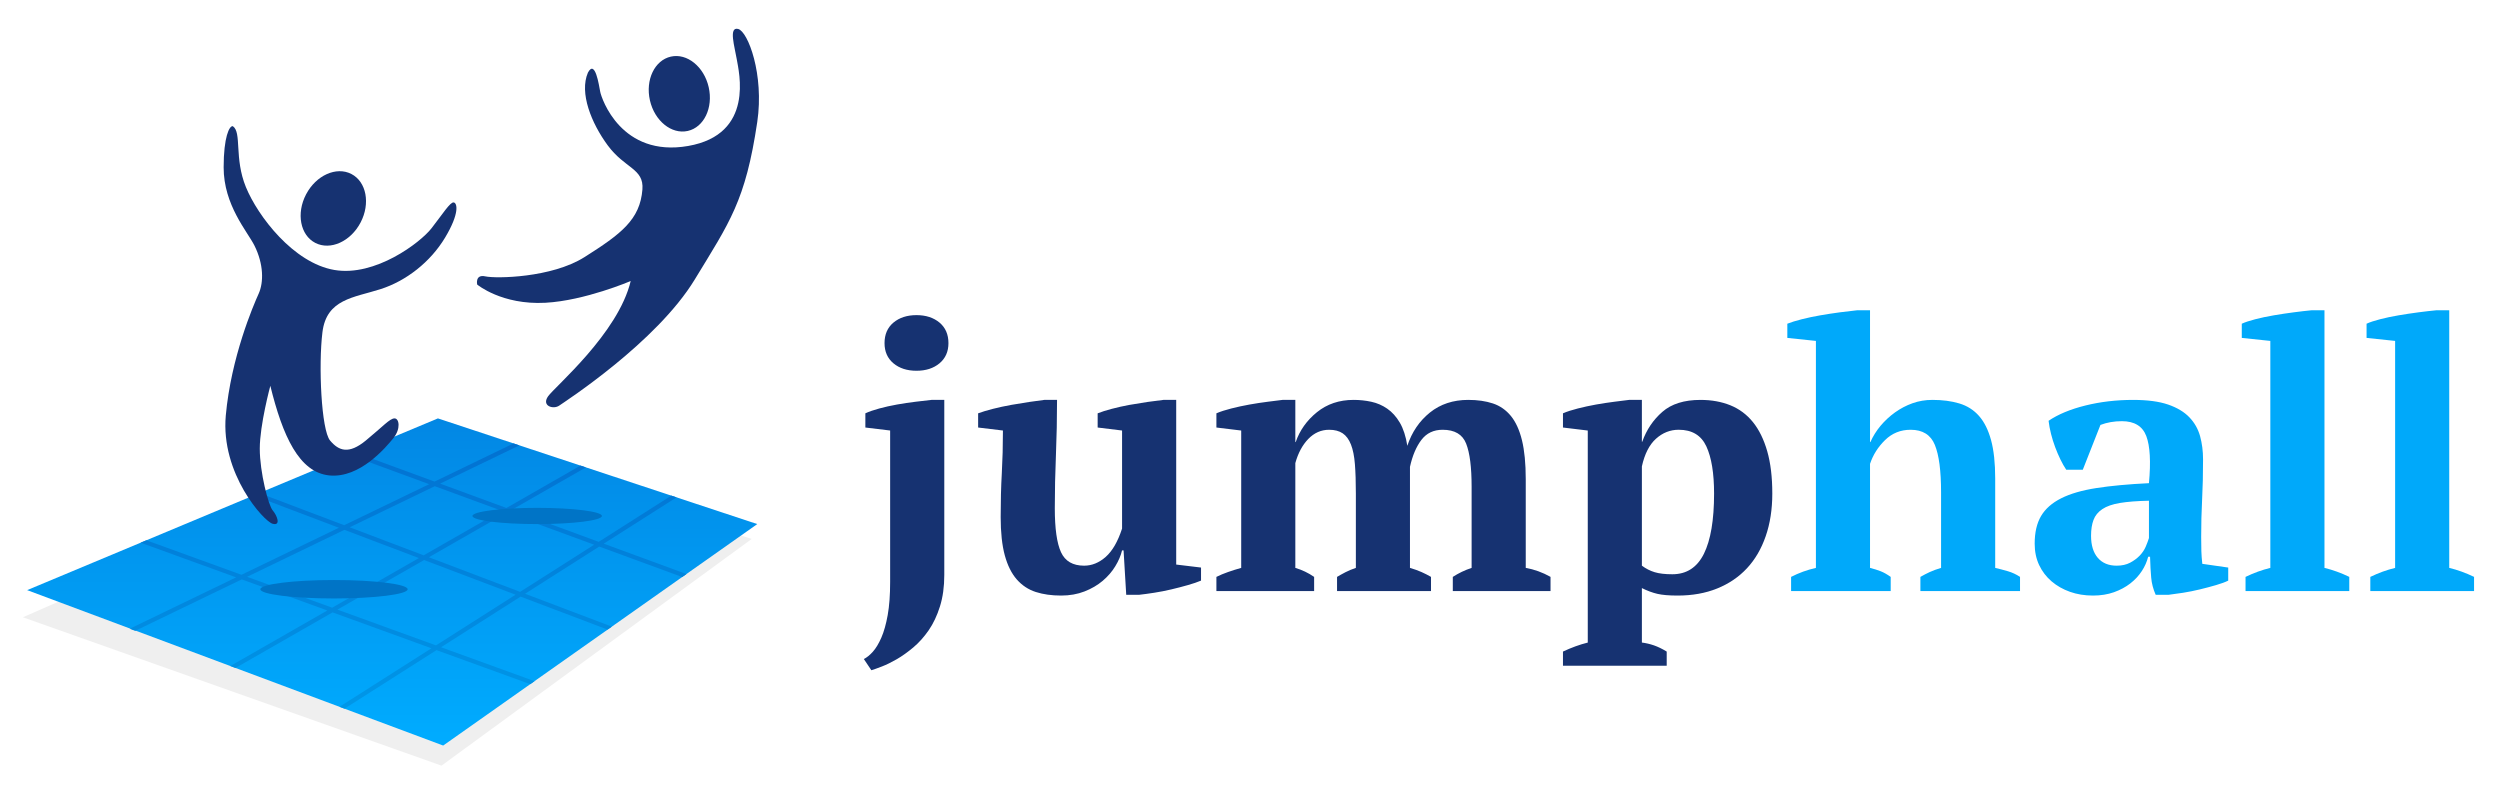 <svg width="214" height="68" viewBox="0 0 214 68" fill="none" xmlns="http://www.w3.org/2000/svg">
<path d="M37.792 65.539L1.958 52.838L36.863 37.547L64.349 46.131L37.792 65.539Z" fill="#EFEFEF"/>
<path d="M37.936 63.819L2.324 50.515L37.485 35.815L64.822 44.861L37.936 63.819Z" fill="url(#paint0_linear_480_929)"/>
<path d="M55.634 8.593C56.034 10.35 57.484 11.521 58.873 11.209C60.262 10.897 61.064 9.22 60.664 7.462C60.264 5.705 58.814 4.534 57.425 4.846C56.036 5.158 55.234 6.835 55.634 8.593Z" fill="#163271"/>
<path d="M63.187 2.479C62.347 2.264 62.892 4.016 63.066 5.07C63.24 6.125 64.622 11.499 58.903 12.496C53.184 13.492 51.492 8.442 51.379 7.858C51.266 7.274 50.945 5.054 50.326 6.217C49.574 7.961 50.628 10.546 52.012 12.431C53.487 14.439 55.131 14.414 54.991 16.216C54.79 18.794 53.184 20.019 50.025 22.013C47.213 23.788 42.451 23.857 41.548 23.658C40.646 23.458 40.846 24.357 40.846 24.357C40.846 24.357 42.953 26.117 46.682 25.917C50.056 25.737 53.988 24.056 53.988 24.056C52.918 28.542 47.5 33.093 46.916 33.923C46.331 34.754 47.366 35.069 47.868 34.721C48.37 34.372 56.204 29.299 59.471 23.925C62.461 19.007 63.815 17.213 64.822 10.438C65.422 6.383 64.029 2.696 63.187 2.479Z" fill="#163271"/>
<path d="M58.395 49.393L58.758 49.137L51.681 46.538L57.911 42.575L57.462 42.427L51.249 46.381L43.799 43.646L50.153 40.009L49.687 39.854L43.349 43.483L37.673 41.398L44.457 38.125L43.957 37.959L37.196 41.224L30.463 38.753L29.967 38.96L36.736 41.446L29.46 44.958L22.2 42.207L21.711 42.413L29.006 45.177L20.669 49.202L12.532 46.249L12.037 46.453L20.212 49.423L11.098 53.823L11.576 53.999L20.692 49.596L28.018 52.257L19.714 57.011L20.159 57.178L28.468 52.42L36.93 55.493L29.058 60.502L29.488 60.662L37.364 55.651L45.388 58.565L45.753 58.307L37.753 55.404L44.562 51.07L52.012 53.893L52.373 53.639L44.946 50.825L51.292 46.786L58.395 49.393ZM37.215 41.619L42.935 43.718L36.267 47.536L29.933 45.136L37.215 41.619ZM21.151 49.375L29.48 45.354L35.856 47.77L28.434 52.019L21.151 49.375ZM37.319 55.245L28.884 52.183L36.3 47.938L44.134 50.907L37.319 55.245ZM44.52 50.662L36.71 47.702L43.383 43.882L50.86 46.627L44.52 50.662Z" fill="url(#paint1_linear_480_929)"/>
<path d="M26.201 16.636C25.347 18.265 25.699 20.125 26.987 20.791C28.275 21.457 30.012 20.677 30.865 19.048C31.719 17.419 31.366 15.559 30.078 14.893C28.79 14.227 27.054 15.007 26.201 16.636Z" fill="#163271"/>
<path d="M38.839 17.328C38.538 17.279 37.886 18.325 36.932 19.547C35.98 20.767 32.117 23.707 28.622 23.109C25.125 22.511 22.07 18.509 21.05 16.017C20.029 13.526 20.715 11.332 19.93 10.801C19.628 10.752 19.146 11.73 19.144 14.322C19.14 17.562 21.184 19.82 21.785 21.03C22.565 22.597 22.588 24.156 22.136 25.151C21.684 26.149 19.779 30.584 19.328 35.566C18.876 40.548 22.588 44.636 23.34 44.835C24.092 45.033 23.691 44.087 23.34 43.687C22.989 43.289 22.237 40.448 22.237 38.406C22.237 36.363 23.14 33.025 23.14 33.025C24.193 37.309 25.597 40.448 28.205 40.698C30.813 40.946 33.02 38.305 33.672 37.509C34.324 36.711 34.174 35.814 33.773 35.814C33.371 35.814 32.77 36.512 31.315 37.708C29.859 38.904 29.007 38.605 28.254 37.708C27.503 36.811 27.25 31.277 27.601 28.437C27.951 25.596 30.277 25.484 32.568 24.752C34.77 24.05 36.848 22.427 38.102 20.334C39.357 18.242 39.14 17.378 38.839 17.328Z" fill="#163271"/>
<path d="M28.59 51.229C32.072 51.229 34.894 50.876 34.894 50.44C34.894 50.004 32.072 49.65 28.59 49.65C25.109 49.65 22.287 50.004 22.287 50.44C22.287 50.876 25.109 51.229 28.59 51.229Z" fill="#0074C6"/>
<path d="M45.983 44.862C49.042 44.862 51.523 44.551 51.523 44.167C51.523 43.783 49.042 43.472 45.983 43.472C42.923 43.472 40.442 43.783 40.442 44.167C40.442 44.551 42.923 44.862 45.983 44.862Z" fill="#0074C6"/>
<path d="M76.199 36.852L74.075 36.596V35.38C74.397 35.232 74.794 35.093 75.266 34.966C75.738 34.839 76.241 34.725 76.777 34.629C77.313 34.534 77.845 34.454 78.37 34.39C78.895 34.327 79.352 34.273 79.737 34.231H80.831V49.22C80.831 50.223 80.708 51.118 80.461 51.907C80.214 52.695 79.893 53.376 79.496 53.951C79.097 54.527 78.659 55.016 78.176 55.422C77.694 55.826 77.222 56.163 76.76 56.43C76.299 56.695 75.875 56.903 75.489 57.052C75.104 57.201 74.802 57.308 74.588 57.372L73.944 56.412C74.202 56.285 74.459 56.076 74.717 55.787C74.974 55.501 75.216 55.1 75.441 54.588C75.665 54.075 75.847 53.43 75.987 52.651C76.127 51.871 76.196 50.926 76.196 49.818V36.852H76.199ZM75.716 29.373C75.716 28.626 75.97 28.041 76.478 27.614C76.987 27.19 77.645 26.975 78.451 26.975C79.256 26.975 79.912 27.189 80.423 27.614C80.931 28.041 81.187 28.626 81.187 29.373C81.187 30.098 80.931 30.673 80.423 31.099C79.913 31.525 79.256 31.737 78.451 31.737C77.645 31.737 76.988 31.525 76.478 31.099C75.97 30.673 75.716 30.097 75.716 29.373Z" fill="#163271"/>
<path d="M85.658 44.252C85.658 42.906 85.689 41.657 85.755 40.505C85.819 39.35 85.851 38.134 85.851 36.852L83.728 36.596V35.38C84.07 35.253 84.495 35.126 84.998 34.997C85.502 34.87 86.022 34.757 86.558 34.66C87.094 34.566 87.615 34.481 88.118 34.406C88.622 34.331 89.046 34.273 89.389 34.231H90.483C90.483 35.828 90.451 37.401 90.388 38.945C90.323 40.491 90.291 42.008 90.291 43.501C90.291 45.247 90.468 46.504 90.823 47.271C91.176 48.038 91.835 48.422 92.8 48.422C93.465 48.422 94.082 48.171 94.651 47.669C95.219 47.167 95.686 46.36 96.049 45.248V36.852L93.959 36.596V35.38C94.281 35.253 94.682 35.126 95.165 34.997C95.647 34.87 96.151 34.757 96.678 34.66C97.202 34.566 97.724 34.481 98.239 34.406C98.753 34.331 99.203 34.273 99.589 34.231H100.683V48.326L102.808 48.582V49.7C102.507 49.828 102.131 49.956 101.68 50.084C101.231 50.213 100.758 50.336 100.266 50.452C99.771 50.569 99.283 50.664 98.801 50.739C98.319 50.814 97.885 50.873 97.498 50.916H96.405L96.178 47.113H96.048C95.943 47.559 95.749 48.013 95.469 48.471C95.192 48.929 94.831 49.344 94.393 49.717C93.952 50.091 93.431 50.394 92.832 50.628C92.232 50.862 91.565 50.98 90.837 50.98C90.022 50.98 89.298 50.879 88.665 50.675C88.033 50.472 87.491 50.114 87.039 49.603C86.59 49.09 86.246 48.402 86.01 47.537C85.775 46.671 85.658 45.577 85.658 44.252Z" fill="#163271"/>
<path d="M122.496 50.595H114.451V49.382C114.666 49.254 114.907 49.119 115.176 48.98C115.445 48.842 115.74 48.718 116.062 48.611V42.235C116.062 41.252 116.034 40.419 115.98 39.736C115.927 39.053 115.814 38.491 115.643 38.054C115.472 37.616 115.234 37.295 114.936 37.094C114.634 36.891 114.248 36.788 113.776 36.788C113.09 36.788 112.496 37.051 111.99 37.573C111.485 38.097 111.116 38.786 110.88 39.64V48.612C111.459 48.783 111.995 49.04 112.489 49.382V50.596H104.124V49.382C104.424 49.232 104.755 49.092 105.121 48.965C105.486 48.836 105.862 48.718 106.247 48.611V36.853L104.124 36.596V35.38C104.467 35.232 104.891 35.093 105.396 34.966C105.898 34.839 106.419 34.725 106.955 34.629C107.491 34.534 108.011 34.454 108.515 34.39C109.019 34.327 109.443 34.273 109.788 34.231H110.88V37.842H110.913C111.255 36.841 111.862 35.988 112.73 35.285C113.599 34.582 114.645 34.231 115.867 34.231C116.381 34.231 116.886 34.283 117.38 34.39C117.873 34.496 118.329 34.693 118.746 34.981C119.164 35.269 119.523 35.668 119.825 36.18C120.125 36.691 120.34 37.352 120.467 38.161C120.855 36.99 121.498 36.041 122.399 35.315C123.3 34.592 124.393 34.231 125.68 34.231C126.472 34.231 127.176 34.331 127.789 34.534C128.399 34.737 128.913 35.095 129.333 35.607C129.75 36.118 130.068 36.814 130.281 37.688C130.495 38.564 130.604 39.675 130.604 41.02V48.611C131.332 48.74 132.04 48.996 132.725 49.38V50.594H124.36V49.382C124.854 49.061 125.39 48.804 125.97 48.612V41.659C125.97 39.993 125.815 38.766 125.502 37.974C125.192 37.184 124.521 36.788 123.492 36.788C122.719 36.788 122.114 37.077 121.674 37.653C121.233 38.231 120.906 38.999 120.693 39.961V48.611C121.056 48.718 121.384 48.837 121.674 48.964C121.963 49.091 122.236 49.233 122.494 49.381V50.595H122.496Z" fill="#163271"/>
<path d="M142.67 56.989H133.79V55.773C134.519 55.431 135.225 55.175 135.913 55.004V36.853L133.79 36.596V35.38C134.132 35.232 134.556 35.093 135.061 34.966C135.563 34.839 136.084 34.725 136.619 34.629C137.158 34.534 137.677 34.454 138.182 34.39C138.684 34.327 139.108 34.273 139.452 34.231H140.545V37.81H140.578C140.941 36.787 141.515 35.937 142.299 35.254C143.081 34.571 144.169 34.232 145.564 34.232C146.507 34.232 147.361 34.386 148.122 34.694C148.883 35.004 149.526 35.482 150.052 36.133C150.577 36.783 150.985 37.615 151.275 38.626C151.565 39.639 151.709 40.848 151.709 42.254C151.709 43.596 151.521 44.81 151.145 45.897C150.77 46.985 150.234 47.9 149.538 48.646C148.841 49.394 147.993 49.967 146.996 50.372C145.999 50.778 144.867 50.98 143.603 50.98C142.873 50.98 142.3 50.932 141.881 50.835C141.464 50.739 141.017 50.576 140.546 50.34V55.002C140.888 55.046 141.232 55.124 141.576 55.243C141.919 55.362 142.283 55.538 142.67 55.774L142.67 56.989ZM143.699 36.787C142.969 36.787 142.322 37.043 141.753 37.555C141.184 38.065 140.783 38.855 140.546 39.919V48.422C140.888 48.678 141.253 48.864 141.64 48.98C142.025 49.098 142.529 49.156 143.153 49.156C144.376 49.156 145.275 48.572 145.857 47.399C146.435 46.228 146.725 44.513 146.725 42.253C146.725 40.506 146.504 39.159 146.064 38.21C145.625 37.262 144.836 36.787 143.699 36.787Z" fill="#163271"/>
<path d="M172.914 50.595H164.386V49.382C164.644 49.234 164.912 49.092 165.19 48.965C165.468 48.837 165.791 48.719 166.156 48.612V42.141C166.156 40.303 165.978 38.952 165.625 38.086C165.271 37.221 164.579 36.788 163.549 36.788C162.69 36.788 161.962 37.083 161.362 37.67C160.76 38.257 160.332 38.935 160.074 39.705V48.612C160.417 48.699 160.722 48.794 160.992 48.901C161.261 49.008 161.543 49.168 161.844 49.382V50.596H153.318V49.382C153.982 49.04 154.69 48.782 155.442 48.612V29.182L152.995 28.925V27.71C153.318 27.582 153.731 27.453 154.234 27.326C154.739 27.198 155.269 27.087 155.827 26.99C156.384 26.894 156.942 26.809 157.498 26.734C158.058 26.659 158.55 26.602 158.981 26.558H160.074V37.841H160.107C160.32 37.352 160.611 36.888 160.974 36.45C161.34 36.016 161.753 35.632 162.215 35.301C162.675 34.971 163.174 34.709 163.709 34.518C164.247 34.326 164.814 34.231 165.414 34.231C166.273 34.231 167.04 34.331 167.715 34.534C168.391 34.737 168.955 35.095 169.405 35.607C169.855 36.118 170.198 36.807 170.434 37.673C170.671 38.539 170.789 39.633 170.789 40.956V48.611C171.153 48.697 171.518 48.793 171.882 48.899C172.246 49.007 172.59 49.166 172.914 49.38V50.595Z" fill="#00A9FA"/>
<path d="M188.421 45.962C188.421 46.431 188.425 46.836 188.436 47.176C188.448 47.516 188.473 47.879 188.517 48.264L190.736 48.583V49.701C190.481 49.829 190.131 49.957 189.692 50.085C189.252 50.214 188.79 50.336 188.308 50.453C187.826 50.57 187.347 50.665 186.877 50.74C186.403 50.815 185.986 50.873 185.622 50.916H184.527C184.313 50.427 184.183 49.936 184.142 49.446C184.097 48.956 184.065 48.359 184.045 47.656H183.884C183.776 48.083 183.596 48.492 183.337 48.886C183.08 49.281 182.753 49.632 182.356 49.941C181.959 50.25 181.492 50.502 180.958 50.693C180.42 50.884 179.821 50.98 179.157 50.98C178.448 50.98 177.794 50.873 177.194 50.661C176.592 50.448 176.068 50.15 175.616 49.765C175.167 49.383 174.812 48.919 174.553 48.375C174.297 47.833 174.169 47.219 174.169 46.537C174.169 45.578 174.35 44.791 174.714 44.173C175.08 43.554 175.652 43.049 176.437 42.654C177.218 42.26 178.227 41.968 179.46 41.776C180.693 41.584 182.19 41.446 183.95 41.36C184.12 39.528 184.045 38.185 183.725 37.333C183.403 36.48 182.704 36.053 181.633 36.053C180.967 36.053 180.356 36.161 179.798 36.373L178.287 40.21H176.871C176.699 39.953 176.532 39.661 176.372 39.33C176.212 38.999 176.061 38.649 175.921 38.275C175.782 37.902 175.664 37.524 175.568 37.141C175.471 36.758 175.401 36.384 175.358 36.021C176.173 35.467 177.223 35.03 178.511 34.711C179.798 34.391 181.16 34.232 182.596 34.232C183.821 34.232 184.816 34.364 185.591 34.63C186.362 34.897 186.968 35.259 187.407 35.718C187.847 36.176 188.153 36.713 188.326 37.331C188.495 37.949 188.581 38.61 188.581 39.313C188.581 40.592 188.555 41.747 188.5 42.781C188.447 43.815 188.421 44.874 188.421 45.962ZM181.182 48.422C181.632 48.422 182.017 48.337 182.34 48.166C182.662 47.996 182.935 47.794 183.16 47.559C183.385 47.325 183.557 47.069 183.675 46.793C183.793 46.517 183.884 46.271 183.95 46.058V42.862C182.941 42.883 182.115 42.947 181.471 43.053C180.828 43.16 180.323 43.336 179.959 43.581C179.594 43.825 179.342 44.135 179.204 44.508C179.063 44.882 178.994 45.335 178.994 45.866C178.994 46.676 179.188 47.305 179.572 47.752C179.958 48.198 180.495 48.422 181.182 48.422Z" fill="#00A9FA"/>
<path d="M201.098 50.595H192.218V49.382C192.926 49.04 193.633 48.782 194.34 48.612V29.182L191.896 28.925V27.71C192.174 27.582 192.561 27.453 193.054 27.326C193.546 27.198 194.078 27.087 194.647 26.99C195.215 26.894 195.782 26.809 196.352 26.734C196.919 26.659 197.43 26.602 197.879 26.558H198.975V48.612C199.682 48.783 200.39 49.039 201.098 49.38V50.595Z" fill="#00A9FA"/>
<path d="M211.779 50.595H202.899V49.382C203.606 49.04 204.315 48.782 205.022 48.612V29.182L202.578 28.925V27.71C202.855 27.582 203.243 27.453 203.735 27.326C204.228 27.198 204.759 27.087 205.328 26.99C205.896 26.894 206.464 26.809 207.032 26.734C207.601 26.659 208.111 26.602 208.562 26.558H209.655V48.612C210.364 48.783 211.071 49.039 211.779 49.38V50.595Z" fill="#00A9FA"/>
<defs>
<linearGradient id="paint0_linear_480_929" x1="33.573" y1="63.819" x2="33.573" y2="35.815" gradientUnits="userSpaceOnUse">
<stop stop-color="#00ACFF"/>
<stop offset="1" stop-color="#0287E4"/>
</linearGradient>
<linearGradient id="paint1_linear_480_929" x1="34.928" y1="60.663" x2="34.928" y2="37.957" gradientUnits="userSpaceOnUse">
<stop stop-color="#0097E8"/>
<stop offset="1" stop-color="#0271D1"/>
</linearGradient>
</defs>
</svg>
